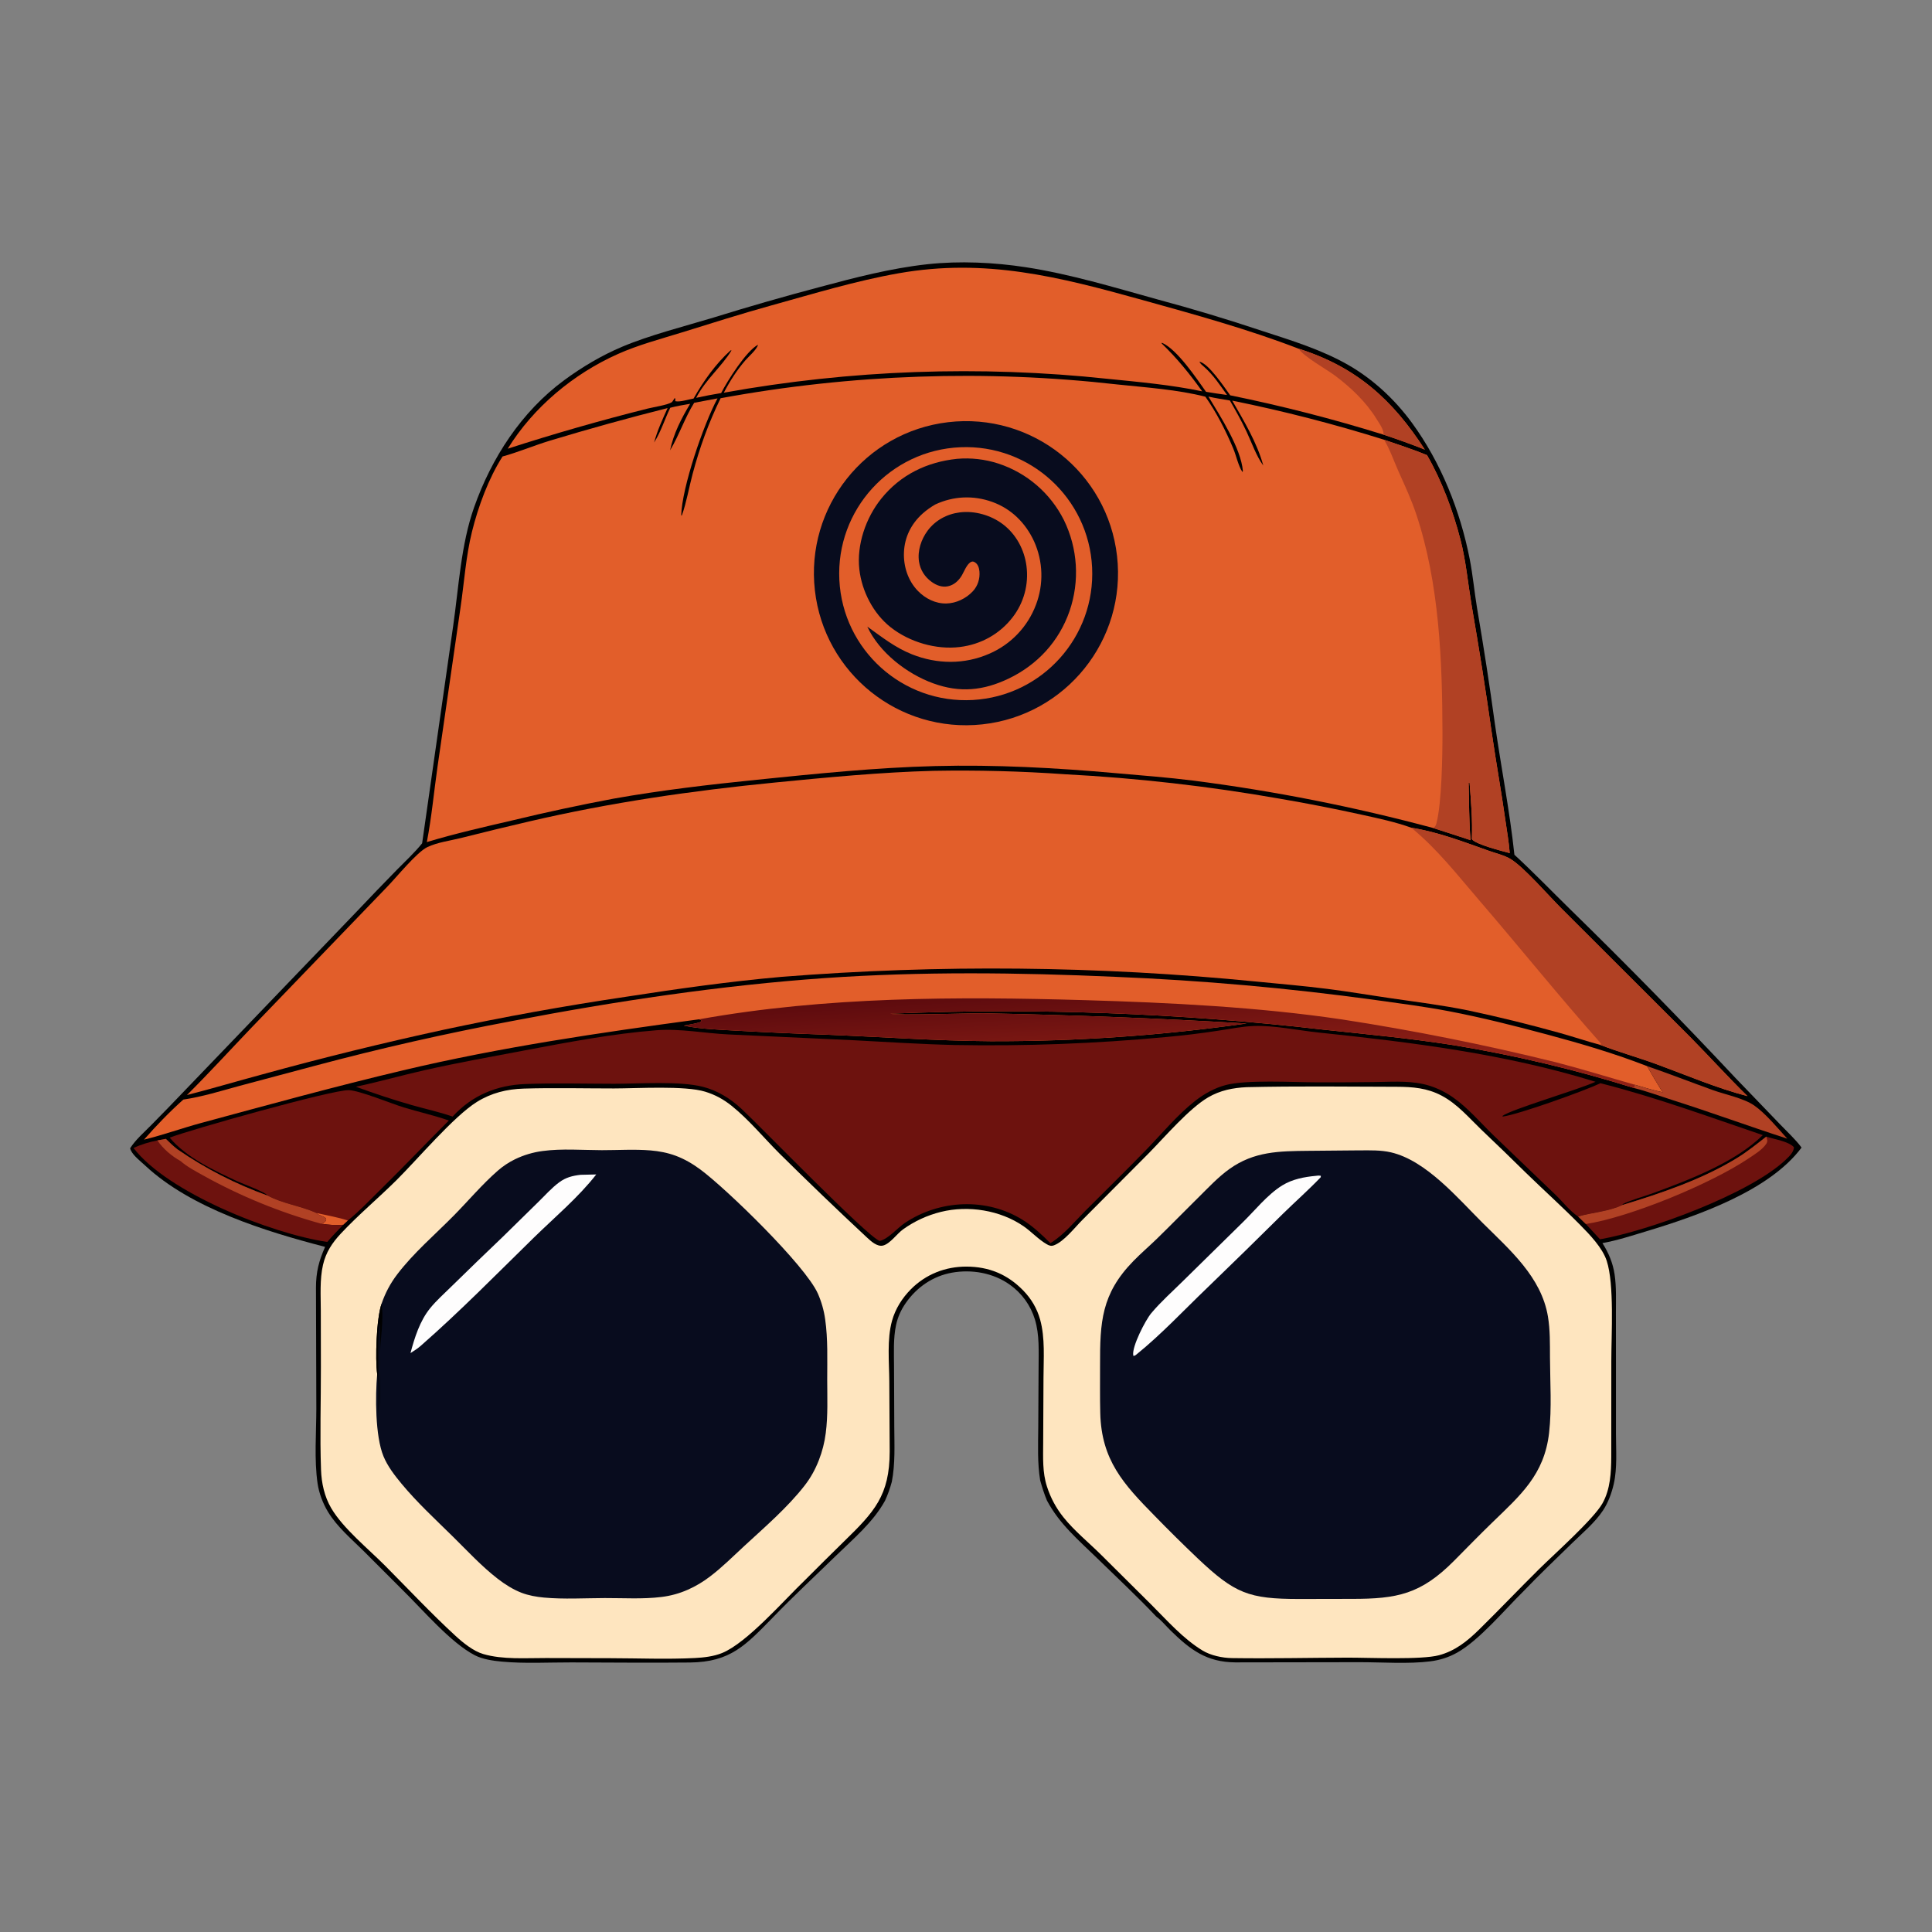<svg width="1024" height="1024" viewBox="0 0 1024 1024" fill="none" xmlns="http://www.w3.org/2000/svg">
<rect x="0" y="0" width="1024" height="1024" fill="#808080" stroke="none"/>
<path d="M223.736 446.973L240.178 331.817C243.168 311.036 244.279 288.769 251.275 268.914C260.508 242.707 276.409 218.165 299.002 201.529C308.446 194.575 318.791 188.416 329.591 183.848C344.417 177.577 362.582 173.02 378.167 168.317C396.827 162.523 415.608 157.127 434.498 152.132C453.139 147.111 472.348 142.134 491.576 140.046C508.626 138.195 526.893 139.043 543.824 141.655C567.195 145.261 590.382 152.277 613.146 158.602C632.036 163.668 650.769 169.306 669.317 175.509C684.712 180.517 700.633 185.405 714.74 193.518C727.897 201.084 739.311 211.779 748.27 223.989C763.703 245.024 773.992 270.803 778.991 296.387C780.665 304.955 781.444 313.709 782.877 322.326C786.383 342.799 789.545 363.329 792.36 383.907C795.672 406.959 800.184 429.867 802.671 453.037C812.844 462.398 822.451 472.378 832.33 482.048C862.195 511.211 891.413 541.029 919.962 571.481L943.678 596.135C947.394 600.018 951.697 603.928 954.858 608.24C937.648 631.341 899.294 644.55 872.365 652.677C864.795 654.962 857.111 657.48 849.322 658.868C852.582 664.013 854.871 669.409 855.77 675.469C856.759 682.137 856.461 689.106 856.469 695.839L856.489 724.192L856.493 759.84C856.493 768.507 857.251 777.988 855.337 786.472C854.25 791.291 852.355 796.459 849.612 800.581C845.28 807.093 838.813 812.473 833.236 817.903C824.62 826.291 815.878 834.633 807.554 843.308C797.526 853.164 784.044 869.38 772.227 875.974C767.793 878.448 763.12 879.911 758.09 880.551C746.58 882.015 732.4 880.992 720.632 880.992L654.722 881.094C639.58 880.968 630.992 874.52 620.494 864.264C618.121 861.946 615.58 858.815 612.924 856.897C602.93 846.325 592.129 836.252 581.706 826.084C571.708 816.33 561.596 807.886 554.926 795.348C553.432 791.832 552.35 788.292 551.31 784.618C549.803 775.457 550.227 766.042 550.295 756.789L550.477 724.833C550.487 716.393 551.019 707.477 548.517 699.316C546.26 691.902 541.607 685.446 535.288 680.958C526.551 674.674 515.089 672.666 504.581 674.539C494.451 676.344 485.882 682.256 480.041 690.668C477.542 694.266 475.783 698.177 474.891 702.471C473.431 709.496 473.825 716.931 473.851 724.073L473.988 756.242C474.031 765.951 474.547 775.821 472.675 785.4C471.725 788.92 470.591 792.132 469.059 795.442C462.708 806.936 452.178 815.69 442.876 824.76C431.77 835.588 420.325 846.18 409.572 857.352C395.269 871.932 387.245 880.939 365.66 881.163C344.739 881.381 323.792 881.157 302.869 881.109C290.747 881.082 278.019 881.809 265.955 880.689C261.387 880.265 255.767 879.448 251.664 877.321C238.909 870.709 224.139 853.296 213.471 842.83L192.714 822.06C186.115 815.528 178.751 809.366 173.872 801.355C171.166 796.911 169.073 791.421 168.323 786.258C166.49 773.642 167.642 759.511 167.661 746.729L167.469 682.48C167.476 674.34 169.003 668.285 172.31 660.87C140.722 652.689 101.276 640.468 77.059 617.874C74.752 615.721 70.933 612.783 69.518 610.022C69.131 609.266 69.172 609.309 68.967 608.619C71.785 604.105 76.398 600.163 80.122 596.356C86.314 590.089 92.448 583.765 98.525 577.386L188.927 483.287C195.977 475.832 203.092 468.437 210.269 461.104C214.764 456.505 219.708 451.985 223.736 446.973Z" fill="black"/>
<path d="M660.772 576.226C687.216 575.61 713.809 575.933 740.267 576.016C748.824 576.043 756.456 576.665 764.127 580.731C772.472 585.154 778.555 592.436 785.276 598.883C793.179 606.374 801.005 613.947 808.753 621.6C818.285 630.87 828.217 639.806 837.553 649.266C842.577 654.357 849.326 661.326 851.598 668.288C855.667 680.757 854.037 707.174 854.036 721.31L853.999 772.021C853.95 780.4 853.552 789.304 849.335 796.815C844.646 805.168 823.628 823.865 815.8 831.61C805.092 842.205 794.716 853.135 783.968 863.686C777.698 869.841 771.362 874.976 762.72 877.301C753.339 879.825 725.662 878.555 714.254 878.586C693.821 878.641 673.319 879.118 652.894 878.821C647.842 878.747 641.66 877.435 637.294 874.766C626.958 868.446 618.734 859.005 610.218 850.505L583.655 824.12C577.066 817.562 569.444 811.442 563.652 804.182C559.769 799.345 556.809 793.835 554.922 787.926C552.465 780.468 552.876 772.481 552.909 764.723L553.074 730.227C553.098 720.168 554.003 709.181 551.288 699.409C549.636 693.464 546.562 688.306 542.249 683.9C533.916 675.386 524.112 671.365 512.273 671.324C501.123 671.286 490.733 675.355 482.832 683.285C478.198 687.937 474.596 693.628 472.813 699.972C470.024 709.899 471.289 721.807 471.351 732.071L471.557 769.254C471.545 792.749 463.31 801.415 447.378 816.954C440.411 823.784 433.482 830.654 426.592 837.562C415.424 848.269 395.912 870.751 382.736 876.129C378.299 877.939 373.01 878.549 368.258 878.789C353.472 879.539 338.327 878.901 323.501 878.876L289.39 878.792C278.644 878.759 266.556 879.703 256.17 876.687C250.932 875.166 245.42 870.702 241.451 867.054C228.607 855.248 216.568 842.398 204.275 830.014C195.257 820.931 181.917 810.189 175.554 799.354C171.938 793.196 170.405 786.084 170.149 779.013C169.496 760.954 170.113 742.647 170.078 724.562L170.03 694.791C170.021 686.808 169.408 678.246 171.195 670.417C172.709 663.784 176.065 658.728 180.642 653.83C189.914 643.906 200.494 635.085 210.143 625.513C221.363 614.384 240.505 591.657 252.772 584.036C260.44 579.271 268.623 577.255 277.594 576.981C293.499 576.497 309.51 576.9 325.425 576.899C337.68 576.898 362.964 575.304 373.734 578.605C379.041 580.232 383.515 582.672 387.83 586.14C396.912 593.439 404.812 603.057 413.082 611.328C428.303 626.396 443.753 641.231 459.426 655.829C461.559 657.793 464.897 660.973 468.093 660.149C471.778 659.2 475.379 653.944 478.594 651.613C484.653 647.263 491.486 644.108 498.727 642.318C513.22 638.749 530.164 641.407 542.492 649.918C546.721 652.838 550.352 656.899 554.785 659.463C556.127 660.239 557.166 660.586 558.665 660.025C563.893 658.069 569.642 650.637 573.579 646.688L608.847 611.257C617.451 602.515 630.242 587.542 640.327 581.637C646.685 577.913 653.507 576.555 660.772 576.226Z" fill="#FEE5BF"/>
<path d="M202.244 690.973C204.207 685.293 206.881 680.228 210.528 675.44C219.249 663.995 230.344 654.576 240.416 644.377C248.132 636.564 255.561 627.702 263.813 620.508C266.584 618.086 269.663 616.042 272.971 614.429C277.59 612.196 282.537 610.72 287.625 610.058C297.809 608.69 308.701 609.59 318.989 609.615C327.537 609.636 336.364 609.03 344.871 609.753C349.365 610.135 353.773 610.973 358.016 612.529C362.82 614.291 367.283 616.937 371.376 619.986C385.238 630.315 426.792 670.62 433.491 685.628C435.41 689.985 436.713 694.588 437.361 699.304C438.859 709.75 438.43 720.74 438.44 731.273C438.449 740.641 438.879 750.278 437.663 759.585C437.042 764.512 435.811 769.342 433.999 773.965C432.117 778.797 429.733 783.147 426.556 787.251C417.527 798.916 405.281 809.447 394.449 819.441C388.573 824.863 382.746 830.722 376.37 835.547C372.731 838.354 368.77 840.716 364.57 842.58C360.124 844.549 355.41 845.847 350.583 846.431C340.765 847.646 330.409 846.974 320.517 847.005C309.904 847.037 298.85 847.718 288.286 846.74C284.326 846.374 280.143 845.634 276.42 844.203C271.904 842.468 267.618 839.73 263.804 836.783C255.268 830.186 247.678 821.949 239.99 814.377C230.803 805.33 221.133 796.427 212.894 786.493C209.212 782.055 205.459 777.217 203.246 771.842C198.851 761.166 198.864 739.961 199.918 728.303C198.803 720.34 199.502 698.789 202.244 690.973Z" fill="#080C1E"/>
<path d="M202.244 690.973C203.566 699.716 201.44 710.676 201.23 719.668C201.027 728.412 201.915 737.219 201.117 745.957C200.992 740.398 201.623 702.552 201.232 701.237C199.72 703.812 201.165 742.594 200.377 749.332C200.241 742.472 200.824 735.063 199.918 728.303C198.803 720.34 199.502 698.789 202.244 690.973Z" fill="black"/>
<path d="M307.673 622.674L316.024 622.486C306.535 634.675 293.853 645.289 282.786 656.126C263.233 675.27 243.828 695.062 223.25 713.091C221.482 714.685 219.564 715.892 217.564 717.164C219.758 708.928 222.5 700.171 227.94 693.436C231.292 689.287 235.571 685.517 239.373 681.755C248.342 672.966 257.371 664.239 266.458 655.572L285.583 636.805C289.023 633.423 292.512 629.508 296.393 626.649C299.935 624.039 303.415 623.173 307.673 622.674Z" fill="#FEFDFD"/>
<path d="M717.315 609.747L720.755 609.728C726.238 609.707 731.816 609.521 737.195 610.76C755.931 615.073 772.737 635.178 785.92 648.261C800.269 662.501 816.97 676.862 820.44 697.8C821.617 704.901 821.495 712.1 821.522 719.272C821.572 732.384 822.533 746.407 821.054 759.4C818.515 781.696 805.871 792.495 790.733 807.159C783.93 813.75 777.349 820.542 770.673 827.26C753.08 844.962 740.6 847.453 716.541 847.438L688.488 847.495C661.828 847.487 654.474 844.567 634.855 826.016C627.07 818.619 619.433 811.069 611.946 803.371C595.413 786.548 583.794 773.894 583.16 749.015C582.945 740.55 583.072 732.045 583.053 723.575C583.003 700.81 583.695 685.845 600.653 668.44C604.68 664.306 609.096 660.532 613.236 656.507C620.501 649.445 627.567 642.162 634.791 635.054C640.174 629.759 645.493 623.973 651.648 619.572C664.749 610.205 678.054 610.123 693.496 609.963L717.315 609.747Z" fill="#080C1E"/>
<path d="M697.526 623.21C698.451 623.038 699.117 623.03 700.048 623.163L700.036 623.93C693.655 630.619 686.589 636.838 679.975 643.321C666.71 656.469 653.359 669.529 639.922 682.502C627.512 694.372 615.654 707.14 602.292 717.944C601.436 718.595 601.933 718.328 600.765 718.676C600.723 718.536 600.662 718.399 600.638 718.254C599.9 713.711 607.084 699.716 610.205 695.998C615.377 689.838 621.461 684.48 627.164 678.822L658.232 648.294C664.953 641.807 671.707 633.155 679.618 628.289C685.036 624.955 691.288 623.79 697.526 623.21Z" fill="#FEFDFD"/>
<path d="M381.939 211.067C451.357 198.283 522.283 195.831 592.418 203.792C607.721 205.402 623.921 206.47 638.872 210.257C644.713 218.501 649.723 228.36 653.626 237.66C655.229 241.481 656.28 246.784 658.507 250.169L658.764 249.638C657.697 237.481 646.834 220.706 640.499 210.201C644.231 211.063 648.083 211.604 651.857 212.272C655.025 217.72 658.079 223.206 660.763 228.913C663.457 234.64 665.84 241.677 669.558 246.739C666.371 234.844 659.24 222.978 653.117 212.342C680.279 217.849 707.136 224.763 733.581 233.055C741.154 235.722 748.937 238.157 756.348 241.231C764.194 254.822 770.116 270.734 774.044 285.92C776.98 297.271 777.984 308.776 779.896 320.299C783.894 343.247 787.529 366.257 790.798 389.32C793.029 404.522 795.743 419.643 797.898 434.861C798.709 440.583 799.765 446.399 800.186 452.161C796.185 451.079 782.421 447.665 780.105 444.791C780.542 434.711 779.687 424.843 778.9 414.779L778.397 414.829C778.684 424.914 778.555 435.276 779.439 445.316C772.848 443.113 766.239 440.963 759.613 438.865C717.901 427.654 675.48 419.266 632.64 413.758C618.931 412.027 605.074 411.015 591.309 409.785C559.576 406.949 527.494 405.223 495.63 406.033C464.095 406.834 432.583 410.09 401.219 413.282C375.848 415.864 350.288 418.835 325.17 423.308C307.249 426.682 289.418 430.513 271.693 434.797C256.495 438.33 241.173 441.813 226.233 446.324C228.784 433.136 229.999 419.583 231.905 406.282L244.086 321.968C246.04 308.688 246.923 294.876 250.153 281.839C253.465 268.472 258.928 253.572 266.364 241.944C274.727 239.655 282.933 236.164 291.266 233.623C311.985 227.352 332.849 221.571 353.841 216.286C351.147 222.245 348.388 228.19 346.701 234.527C346.766 234.419 346.83 234.309 346.897 234.202C350.357 228.652 352.393 222.028 355.255 216.118C358.726 215.198 362.261 214.631 365.796 214.019C361.155 221.755 356.991 229.803 355.147 238.691C359.998 230.623 362.875 221.575 367.934 213.482L380.288 211.158C372.87 224.964 361.447 258.253 361.06 273.197L361.412 273.149C363.878 266.178 365.154 258.528 367.058 251.358C370.783 237.335 375.571 224.105 381.939 211.067Z" fill="#E25E2A"/>
<path d="M733.581 233.055C741.154 235.722 748.937 238.157 756.348 241.231C764.194 254.822 770.116 270.734 774.044 285.92C776.98 297.271 777.984 308.776 779.896 320.299C783.894 343.247 787.529 366.257 790.798 389.32C793.029 404.522 795.743 419.643 797.898 434.861C798.709 440.583 799.765 446.399 800.186 452.161C796.185 451.079 782.421 447.665 780.105 444.791C780.542 434.711 779.687 424.843 778.9 414.779L778.397 414.829C778.684 424.914 778.555 435.276 779.439 445.316C772.848 443.113 766.239 440.963 759.613 438.865C760.705 438.169 761.034 437.551 761.362 436.286C764.164 425.458 764.559 400.389 764.536 388.645C764.463 350.325 762.865 309.133 750.621 272.494C748.018 264.702 744.668 257.504 741.313 250.035C738.777 244.39 736.789 238.36 733.581 233.055Z" fill="#B14124"/>
<path d="M502.485 223.778C546.851 218.513 587.033 250.346 592.059 294.74C597.085 339.134 565.037 379.144 520.617 383.931C476.533 388.682 436.892 356.93 431.904 312.872C426.916 268.814 458.455 229.003 502.485 223.778Z" fill="#080C1E"/>
<path d="M509.054 237.045C545.863 235.507 577.021 263.949 578.837 300.745C580.653 337.54 552.448 368.912 515.667 371.007C478.491 373.124 446.708 344.549 444.872 307.358C443.036 270.166 471.85 238.6 509.054 237.045Z" fill="#E25E2A"/>
<path d="M507.258 243.188C514.622 242.548 522.039 243.393 529.071 245.672C544.207 250.612 556.74 261.397 563.882 275.627C571.25 290.668 572.333 308.022 566.892 323.862C561.31 339.943 549.85 352.355 534.578 359.672C521.238 366.064 508.719 367.297 494.713 362.217C480.644 357.113 466.075 345.875 459.686 332.118C467.421 337.645 474.337 343.196 483.291 346.775C496.629 352.106 511.253 352.269 524.454 346.442C535.836 341.499 544.725 332.149 549.087 320.533C553.233 309.649 552.873 297.563 548.089 286.945C543.616 277.228 536.048 269.661 525.916 266.025C515.916 262.435 505.315 262.899 495.703 267.387C493.356 268.751 491.04 270.377 489.016 272.192C483.001 277.582 479.439 284.645 479.113 292.755C478.813 300.217 481.261 307.802 486.519 313.218C490.445 317.263 495.865 319.984 501.579 319.862C506.818 319.75 512.085 317.2 515.634 313.375C518.27 310.535 519.454 306.733 519.127 302.891C518.979 301.15 518.388 299.063 516.775 298.08C516.175 297.715 515.655 297.483 514.975 297.718C512.483 298.58 510.931 303.208 509.569 305.347C507.883 307.994 505.526 310.107 502.378 310.752C499.267 311.389 496.335 310.236 493.823 308.438C490.166 305.822 487.77 302.099 487.089 297.644C486.219 291.951 488.24 285.917 491.6 281.346C495.688 275.784 501.888 272.44 508.697 271.579C516.609 270.579 525.29 273.077 531.614 277.903C538.592 283.228 542.93 291.339 544.055 299.99C545.328 309.683 542.676 319.482 536.688 327.21C529.802 336.103 519.871 341.571 508.741 342.93C496.113 344.473 482.064 340.33 472.086 332.478C462.864 325.221 456.785 313.358 455.471 301.766C453.991 288.705 458.906 274.494 467.055 264.334C477.22 251.66 491.28 244.849 507.258 243.188Z" fill="#080C1E"/>
<path d="M99.092 580.402C110.708 568.838 121.814 556.69 133.139 544.837L205.179 470.058C210.09 465.041 220.957 451.599 226.54 448.965C231.882 446.444 238.512 445.593 244.231 444.183C256.339 441.121 268.476 438.174 280.64 435.345C323.605 425.339 366.733 419.093 410.602 414.767C438.052 412.061 467.235 409.265 494.715 408.554C518.008 408.127 541.307 408.735 564.546 410.376C602.699 412.375 640.695 416.7 678.321 423.325C692.905 425.816 707.426 428.655 721.874 431.841C730.677 433.786 739.554 435.632 748.042 438.722C762.008 440.892 775.995 446.303 789.27 450.999C792.89 452.28 797.166 453.253 800.461 455.196C807.599 459.403 821.217 475.206 827.793 481.696L896.144 549.965C906.251 560.222 915.909 570.906 926.201 580.98C909.86 576.717 894.165 569.983 878.33 564.164C868.364 560.502 858.018 557.616 848.142 553.81C841.028 551.897 834.014 549.536 826.918 547.54C810.81 543.036 794.564 539.04 778.204 535.559C764.819 532.834 751.29 531.13 737.777 529.179C726.378 527.532 715.006 525.578 703.58 524.137C691.047 522.555 678.416 521.471 665.844 520.245C582.159 511.941 497.9 511.112 414.067 517.767C386.464 520.218 359.167 524.074 331.788 528.314C299.404 533.111 267.181 538.936 235.168 545.781C202.956 552.777 170.942 560.656 139.162 569.409C125.789 573.006 112.503 576.955 99.092 580.402Z" fill="#E25E2A"/>
<path d="M748.042 438.722C762.008 440.892 775.995 446.303 789.27 450.999C792.89 452.28 797.166 453.253 800.461 455.196C807.599 459.403 821.217 475.206 827.793 481.696L896.144 549.965C906.251 560.222 915.909 570.906 926.201 580.98C909.86 576.717 894.165 569.983 878.33 564.164C868.364 560.502 858.018 557.616 848.142 553.81L848.622 553.178C826.491 528.287 805.63 502.289 783.894 477.051C772.135 463.398 762.064 450.291 748.042 438.722Z" fill="#B14124"/>
<path d="M188.626 575.992C200.767 573.437 212.806 569.978 224.936 567.243C242.546 563.271 260.366 560.074 278.105 556.729C301.177 552.378 324.461 547.912 347.895 546.053C360.421 545.06 373.599 547.693 386.189 548.274L452.546 551.351C470.332 552.269 488.089 553.464 505.899 553.876C543.269 554.559 580.647 553.153 617.86 549.664C627.132 548.837 636.375 547.717 645.577 546.308C651.792 545.401 658.249 544.015 664.515 543.799C675.374 543.424 687.819 546.1 698.718 547.241C748.098 552.41 798.06 558.598 845.658 573.374C836.481 577.602 800.703 588.045 796.303 591.487L796.533 591.803C805.045 590.634 839.901 578.149 848.289 574.132C877.394 581.477 905.915 591.981 934.312 601.637C919.684 616.126 895.314 625.318 876.248 632.35C870.941 634.307 865.034 635.765 859.97 638.24L860.113 638.611C852.631 642.181 844.278 642.534 836.436 644.79C832.083 641.932 828.211 636.848 824.4 633.206L791.43 601.593C784.548 594.889 778.028 587.17 770.133 581.641C765.353 578.293 759.8 575.737 754.081 574.518C745.621 572.715 736.444 573.445 727.834 573.522C717.705 573.648 707.575 573.693 697.444 573.655C685.052 573.63 660.735 572.191 649.684 575.089C643.846 576.62 638.188 579.776 633.464 583.488C624.134 590.82 616.017 600.624 607.757 609.161C597.097 620.178 586.114 630.841 575.304 641.705C569.656 647.382 564.116 654.21 557.346 658.509L556.722 658.9C552.16 654.366 547.461 649.935 541.977 646.522C522.967 634.694 498.097 635.788 479.598 648.193C475.528 650.922 470.925 656.638 466.242 657.731C459.489 655.323 403.333 597.324 393.01 587.708C387.207 582.303 380.337 578.033 372.6 576.045C360.156 572.847 338.823 574.432 325.506 574.42C309.874 574.406 294.102 573.951 278.488 574.555C263.256 575.144 250.229 580.543 239.889 591.806C232.894 589.365 225.511 587.783 218.379 585.751C208.391 582.905 198.383 579.548 188.626 575.992Z" fill="#6D120E"/>
<path d="M269.111 237.817C282.743 215.792 303.899 198.178 327.495 187.635C338.334 182.792 350.117 179.695 361.441 176.183C377.217 171.291 392.949 166.286 408.869 161.873C431.103 155.709 453.577 148.846 476.304 144.841C522.3 136.736 561.27 146.701 605.301 158.949C633.137 166.692 661.374 174.433 688.356 184.837C718.898 194.492 738.121 211.853 755.196 238.301C747.915 235.411 740.546 232.751 733.098 230.324C706.449 222.036 679.4 215.096 652.053 209.528L651.62 208.932C648.665 204.861 640.408 192.46 635.693 191.711C636.355 192.972 637.186 193.528 638.234 194.456C643.118 198.777 646.591 204.075 650.357 209.349C646.636 208.898 642.928 208.251 639.224 207.671C634.057 200.38 623.823 185.073 615.809 181.651L615.697 182.02C623.897 189.914 630.592 198.181 637.194 207.418C620.668 203.976 603.904 202.469 587.134 200.795C519.301 193.545 450.78 196.019 383.645 208.14C386.829 202.012 390.502 196.262 395.024 191.023C396.87 188.885 401.066 185.333 401.799 182.702C395.555 185.926 385.501 201.914 382.221 208.331C377.784 209.057 373.366 209.902 368.974 210.863C374.222 200.846 382.248 194.636 387.718 185.73L387.22 185.705C379.261 192.911 372.874 201.966 367.591 211.247C364.981 211.657 360.383 213.226 357.909 212.643L357.914 211.219L357.55 211.029C357.198 211.532 356.479 212.896 356.028 213.198C353.89 214.63 346.087 215.854 343.279 216.553C318.328 222.819 293.592 229.911 269.111 237.817Z" fill="#E25E2A"/>
<path d="M688.356 184.837C718.898 194.492 738.121 211.853 755.196 238.301C747.915 235.411 740.546 232.751 733.098 230.324L733.324 229.707C733.016 226.988 730.972 224.307 729.552 221.999C724.026 213.022 715.941 205.322 707.539 199.052C703.055 195.706 690.865 188.939 688.356 184.837Z" fill="#B14124"/>
<path d="M97.167 582.794C107.263 581.309 117.223 578.18 127.059 575.508L166.749 564.924C201.436 555.661 236.462 547.715 271.75 541.104C325.637 530.759 382.495 522.207 437.229 518.403C488.22 514.858 539.779 515.449 590.819 517.726C637.035 519.609 683.134 523.71 728.957 530.015C741.983 531.848 755.075 533.499 767.997 535.972C785.579 539.337 803.054 543.763 820.337 548.399C838.071 553.156 855.878 558.407 873.003 565.067C875.636 569.758 878.383 574.383 881.244 578.938C876.21 577.832 871.312 576.381 866.377 574.909L866.199 576.72C834.865 566.904 802.88 559.302 770.479 553.973C747.446 550.335 724.281 548.18 701.109 545.698C625.053 536.892 548.424 534.073 471.928 537.267C474.676 538.305 514.237 537 521.751 537.071C568.113 537.945 614.452 539.744 660.741 542.467C615.821 548.837 570.502 551.976 525.132 551.859C495.831 551.662 466.746 549.546 437.499 548.388C421.743 547.849 405.994 547.142 390.254 546.267C381.068 545.728 371.449 545.446 362.413 543.623C364.851 543.092 367.359 542.813 369.764 542.145C370.899 541.83 371.266 541.906 371.845 540.858L370.623 540.241C317.996 547.315 265.276 555.04 213.558 567.306C177.739 575.8 142.087 585.59 106.552 595.216C96.431 597.958 86.503 601.562 76.32 604.035C82.722 596.694 89.897 589.277 97.167 582.794Z" fill="#E25E2A"/>
<path d="M370.623 540.241C437.804 528.198 507.161 528.129 575.134 530.107C619.875 531.41 666.867 533.741 711.122 540.296C749.23 546.157 787.056 553.727 824.485 562.984C838.549 566.605 852.414 570.932 866.377 574.909L866.199 576.72C834.865 566.904 802.88 559.302 770.479 553.973C747.446 550.335 724.281 548.18 701.109 545.698C625.053 536.892 548.424 534.073 471.928 537.267C474.676 538.305 514.237 537 521.751 537.071C568.113 537.945 614.452 539.744 660.741 542.467C615.821 548.837 570.502 551.976 525.132 551.859C495.831 551.662 466.746 549.546 437.499 548.388C421.743 547.849 405.994 547.142 390.254 546.267C381.068 545.728 371.449 545.446 362.413 543.623C364.851 543.092 367.359 542.813 369.764 542.145C370.899 541.83 371.266 541.906 371.845 540.858L370.623 540.241Z" fill="url(#paint0_linear_103_412)"/>
<path d="M89.936 602.976C99.917 599.04 176.116 577.519 184.934 577.802C190.513 577.98 207.433 584.942 213.996 586.953C221.897 589.374 230.112 591.148 237.892 593.895C225.425 606.349 213.301 619.126 200.716 631.462C195.44 636.633 190.128 642.285 184.351 646.898L181.901 649.164C177.855 649.505 174.264 649.167 170.264 648.605C171.231 648.254 171.831 648.094 172.5 647.261C173.072 646.547 172.887 646.782 172.693 645.768C171.173 644.343 169.654 644.454 168.135 643.323C167.969 643.199 167.824 643.05 167.668 642.913C159.464 639.155 149.838 638.044 141.835 633.697C140.772 631.834 128.61 627.425 125.811 626.121C113.546 620.405 98.675 613.507 89.936 602.976Z" fill="#6D120E"/>
<path d="M167.668 642.913C173.166 644.153 179.016 645.128 184.351 646.898L181.901 649.164C177.855 649.505 174.264 649.167 170.264 648.605C171.231 648.254 171.831 648.094 172.5 647.261C173.072 646.547 172.887 646.782 172.693 645.768C171.173 644.343 169.654 644.454 168.135 643.323C167.969 643.199 167.824 643.05 167.668 642.913Z" fill="#E25E2A"/>
<path d="M860.113 638.611C880.593 632.427 902.337 625.025 920.66 613.779C926.074 610.457 931.18 606.347 936.169 602.431C940.321 603.837 947.893 604.866 950.824 608.054C950.746 610.656 948.347 612.902 946.517 614.642C927.374 632.85 873.757 652.41 848.044 656.853L840.525 648.749L836.436 644.79C844.278 642.534 852.631 642.181 860.113 638.611Z" fill="#6D120E"/>
<path d="M860.113 638.611C880.593 632.427 902.337 625.025 920.66 613.779C926.074 610.457 931.18 606.347 936.169 602.431C936.583 603.987 937.13 604.766 936.158 606.247C934.099 609.385 929.749 611.996 926.667 614.067C906.825 627.403 864.027 645.113 840.525 648.749L836.436 644.79C844.278 642.534 852.631 642.181 860.113 638.611Z" fill="#B14124"/>
<path d="M83.427 604.448L87.902 603.627C89.864 605.592 91.803 607.419 93.989 609.141C108.807 619.363 124.89 627.617 141.835 633.697C149.838 638.044 159.464 639.155 167.668 642.913C167.824 643.05 167.969 643.199 168.135 643.323C169.654 644.454 171.173 644.343 172.693 645.768C172.887 646.782 173.072 646.547 172.5 647.261C171.831 648.094 171.231 648.254 170.264 648.605C174.264 649.167 177.855 649.505 181.901 649.164C179.017 652.138 176.157 655.105 173.461 658.254C143.881 653.962 88.658 631.957 70.784 608.47C74.819 606.545 79.051 605.313 83.427 604.448Z" fill="#6D120E"/>
<path d="M83.427 604.448L87.902 603.627C89.864 605.592 91.803 607.419 93.989 609.141C108.807 619.363 124.89 627.617 141.835 633.697C149.838 638.044 159.464 639.155 167.668 642.913C167.824 643.05 167.969 643.199 168.135 643.323C169.654 644.454 171.173 644.343 172.693 645.768C172.887 646.782 173.072 646.547 172.5 647.261C171.831 648.094 171.231 648.254 170.264 648.605C148.431 642.592 127.395 633.989 107.606 622.98C103.704 620.782 99.094 618.399 95.756 615.421C91.047 612.792 86.443 608.942 83.427 604.448Z" fill="#B14124"/>
<path d="M873.003 565.067C884.713 569.089 896.225 573.585 907.868 577.781C914.397 580.134 924.151 582.053 929.719 585.891C935.629 589.964 942.355 598.054 947.279 603.515C926.754 596.867 906.497 589.426 885.94 582.9C879.431 580.833 872.816 578.372 866.199 576.72L866.377 574.909C871.312 576.381 876.21 577.832 881.244 578.938C878.383 574.383 875.636 569.758 873.003 565.067Z" fill="#B14124"/>
<defs>
<linearGradient id="paint0_linear_103_412" x1="578.331" y1="523.631" x2="581.259" y2="569.901" gradientUnits="userSpaceOnUse">
<stop stop-color="#5E0B0E"/>
<stop offset="1" stop-color="#8F2016"/>
</linearGradient>
</defs>
</svg>
